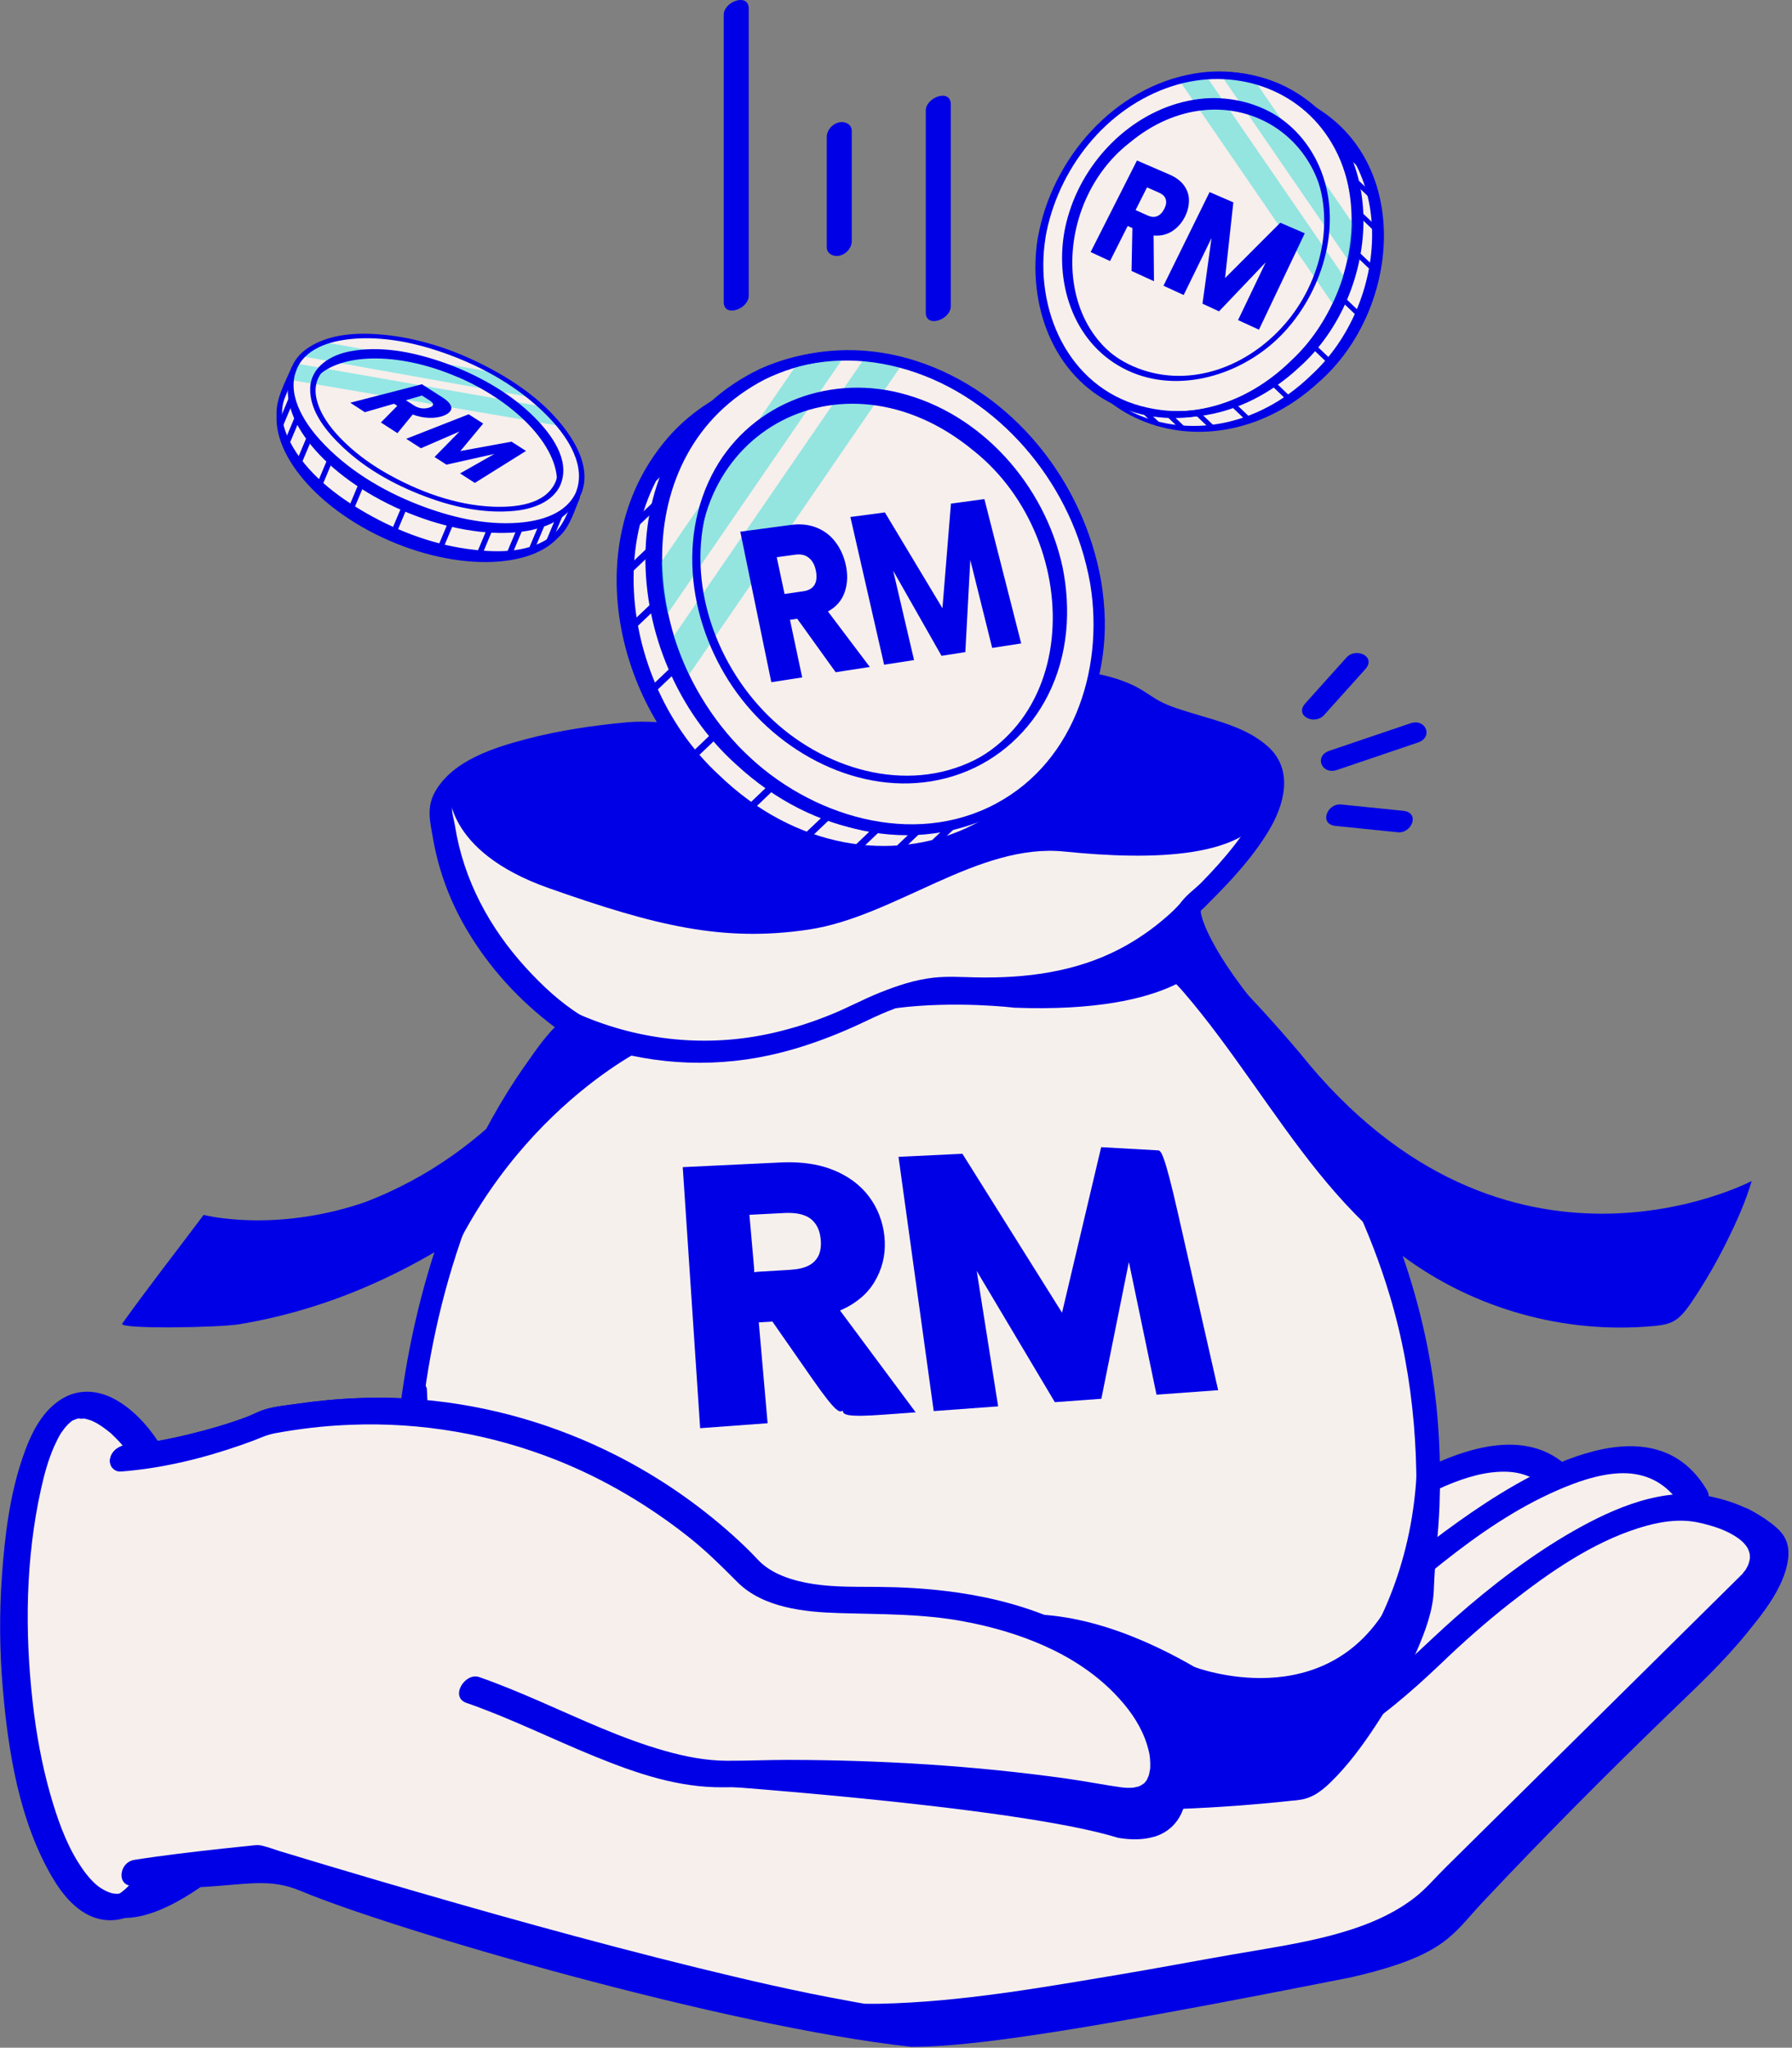 <svg width="471" height="538" viewBox="0 0 471 538" fill="none" xmlns="http://www.w3.org/2000/svg">
<rect x="0" y="0" width="471" height="538" fill="#808080" stroke="none"/>
<g clip-path="url(#clip0_11861_11562)">
<path d="M152.814 263.436C149.683 272.992 131.099 302.658 95.556 315.977C71.746 324.008 53.528 319.189 53.528 319.189C46.391 328.705 39.03 338.099 32.117 347.757C31.06 349.242 57.391 348.835 62.881 347.92C74.41 346.009 85.715 342.633 96.451 337.997C123.982 326.082 154.075 304.061 161.924 273.602L152.835 263.436H152.814Z" fill="#0000E6"/>
<path d="M69.819 491.086C74.272 491.086 77.932 491.797 81.734 493.383C106.906 503.895 193.403 528.844 241.166 534.11C257.941 534.07 289.091 529.129 355.763 515.892C375.853 511.256 379.553 507.067 385.185 500.723C386.121 499.686 387.076 498.588 388.154 497.45C411.944 472.135 437.909 447.125 438.174 446.881L438.418 446.658C446.612 440.029 467.901 420.367 468.043 409.082C468.063 407.191 467.453 405.829 466.071 404.67C464.18 402.942 462.533 401.64 461.089 400.705L460.906 400.583C458.385 398.733 454.643 397.492 450.109 397.004L446.815 396.659L446.734 393.527C442.586 386.919 436.913 383.727 429.39 383.727C424.672 383.727 419.182 385.008 413.082 387.509L411.415 388.2L409.158 386.878C405.559 384.398 401.513 383.198 396.816 383.198C389.618 383.198 380.997 386.126 371.156 391.921L369.366 392.978L367.516 392.043C365.503 391.026 363.266 390.518 360.725 390.518C354.625 390.518 347.874 393.466 342.039 396.211C330.896 401.478 320.526 408.858 311.844 415.365C310.685 416.239 309.546 417.134 308.408 418.029L307.594 418.659L264.447 424.637L263.736 424.454C259.262 423.336 254.484 422.482 249.543 421.912C244.501 421.343 239.173 421.262 234.029 421.18C225.774 421.058 217.234 420.936 208.938 418.822C202.004 417.053 196.779 411.888 192.183 407.354C190.435 405.605 188.767 403.979 187.1 402.576C176.934 394.076 164.774 386.838 150.968 381.043C135.373 374.495 118.008 371.181 99.322 371.181H98.61C90.498 371.222 78.237 371.283 70.388 374.821C62.722 378.298 53.39 380.961 43.406 382.507L41.027 382.873L39.685 380.86C37.855 378.115 31.105 368.884 23.378 369.616C8.555 370.958 6.562 400.725 5.708 413.433L5.546 415.751C3.472 444.665 7.62 470.793 17.176 489.337C20.979 496.718 26.306 500.703 31.674 500.134L32.142 500.073L32.609 500.134C33.097 500.195 33.605 500.235 34.134 500.235C37.326 500.235 43.02 498.954 51.885 492.814L52.759 492.204L53.837 492.143C56.643 492.001 59.184 491.777 61.421 491.574C64.512 491.309 67.175 491.086 69.798 491.086H69.819Z" fill="#F6EFEC"/>
<path d="M122.583 447.39C134.05 451.375 144.949 456.824 156.173 461.399C167.397 465.974 178.356 469.695 190.109 469.573C214.671 469.329 239.071 469.797 263.511 472.4C269.794 473.071 276.057 473.884 282.32 474.839C286.284 475.449 290.31 476.527 294.336 476.69C298.647 476.873 302.897 475.348 305.865 472.156C311.803 465.791 309.79 456.092 305.987 449.22C299.481 437.467 287.687 429.659 275.508 424.678C266.866 421.16 257.696 419.086 248.445 417.988C242.711 417.297 236.956 416.992 231.182 416.931C225.407 416.87 219.47 417.053 213.716 416.158C208.47 415.345 202.756 413.616 199.157 409.733C197.124 407.537 194.948 405.463 192.711 403.45C183.501 395.174 173.253 388.119 162.212 382.486C146.128 374.292 128.662 369.229 110.667 367.704C99.749 366.769 88.769 367.257 77.931 368.843C75.227 369.229 72.36 369.494 69.737 370.266C68.008 370.775 66.341 371.73 64.633 372.361C59.794 374.15 54.812 375.594 49.79 376.814C44.381 378.135 38.891 379.193 33.34 379.62C31.368 379.762 29.396 381.145 28.969 383.157C28.582 384.926 29.823 386.756 31.775 386.614C42.572 385.801 53.308 383.178 63.495 379.62C65.365 378.969 67.236 378.278 69.086 377.505C71.221 376.61 73.498 376.346 75.796 375.96C81.225 375.085 86.715 374.536 92.225 374.333C110.728 373.601 129.15 376.793 146.352 383.625C158.775 388.566 170.487 395.5 180.979 403.796C185.697 407.537 189.397 411.238 193.85 415.69C200.58 422.421 211.499 423.539 220.466 423.803C231.527 424.149 242.426 423.946 253.345 425.999C267.659 428.683 282.462 434.214 292.852 444.848C296.41 448.508 299.216 452.331 300.945 456.804C301.29 457.719 301.595 458.654 301.839 459.61C301.9 459.813 302.165 461.155 302.043 460.403C302.144 460.932 302.205 461.44 302.266 461.969C302.348 462.802 302.348 463.616 302.327 464.449C302.327 464.632 302.266 465.1 302.348 464.266C302.327 464.49 302.307 464.734 302.266 464.958C302.185 465.364 302.104 465.751 302.022 466.157C301.88 466.808 301.738 466.971 301.941 466.503C301.799 466.828 301.656 467.133 301.514 467.459C301.209 468.13 301.087 468.069 301.433 467.662C301.209 467.947 300.965 468.231 300.741 468.516C300.579 468.74 301.473 467.987 300.619 468.597C300.111 468.963 299.704 469.167 300.518 468.719C300.213 468.882 299.908 469.045 299.603 469.207C298.871 469.614 300.233 469.126 299.115 469.39C298.749 469.472 298.383 469.573 297.996 469.655C297.183 469.838 298.83 469.594 297.996 469.655C297.834 469.655 297.671 469.695 297.508 469.695C297.081 469.695 296.654 469.736 296.227 469.716C295.963 469.716 294.479 469.553 295.17 469.655C290.127 468.963 285.146 467.947 280.103 467.255C256.008 463.9 231.629 462.416 207.311 462.375C201.861 462.375 196.412 462.619 190.963 462.599C185.514 462.579 180.024 461.501 174.737 459.996C163.289 456.763 152.513 451.599 141.635 446.881C136.47 444.645 131.265 442.469 125.958 440.619C122.217 439.318 118.15 445.865 122.623 447.41L122.583 447.39Z" fill="#0000E6"/>
<path d="M41.551 378.704C38.583 374.17 34.292 369.595 29.372 367.216C25.366 365.285 20.954 365 16.948 367.135C11.052 370.286 8.002 376.915 5.948 382.934C2.593 392.734 1.292 403.267 0.539 413.555C-0.213 423.844 -0.111 433.665 0.743 443.689C2.166 460.342 5.094 478.418 13.654 493.078C16.46 497.897 20.588 502.98 26.322 504.221C33.052 505.664 38.949 501.354 43.137 496.555C44.316 495.193 44.479 492.875 42.873 491.797C41.145 490.659 38.867 491.818 37.688 493.18C36.163 494.928 34.658 496.169 32.971 497.023C31.974 497.531 30.673 497.714 29.372 497.389C28.07 497.063 26.261 496.047 25.163 495.05C23.333 493.403 21.848 491.37 20.547 489.296C17.131 483.847 14.976 477.523 13.207 471.383C10.95 463.432 9.486 455.279 8.571 447.085C6.497 428.622 6.721 409.448 10.767 391.27C11.621 387.407 12.658 383.564 14.264 379.945C14.773 378.806 15.484 377.362 16.053 376.488C16.196 376.264 16.684 375.593 16.989 375.207C17.172 374.963 18.331 373.743 17.721 374.333C18.046 374.028 18.392 373.763 18.717 373.479C19.591 372.726 18.453 373.56 19.226 373.153C19.51 373.011 20.669 372.625 19.693 372.909C20.12 372.787 20.547 372.665 20.974 372.604C19.917 372.767 22.723 372.787 21.848 372.645C22.662 372.787 23.455 373.011 24.227 373.296C23.516 373.031 24.695 373.519 24.898 373.641C25.305 373.845 25.691 374.068 26.078 374.312C26.85 374.8 27.603 375.329 28.335 375.919C29.29 376.671 28.965 376.386 29.941 377.342C30.551 377.932 31.141 378.542 31.71 379.172C33.011 380.616 34.252 382.141 35.329 383.747C37.586 387.183 43.808 382.222 41.511 378.745L41.551 378.704Z" fill="#0000E6"/>
<path d="M306.652 468.556C308.157 468.19 309.723 468.028 311.248 467.804C318.751 466.706 326.355 466.076 333.838 464.856C343.618 463.27 352.585 458.227 360.535 452.513C364.744 449.504 368.75 446.17 372.613 442.733C374.606 440.964 376.558 439.134 378.489 437.304C379.75 436.105 377.615 438.158 378.449 437.345C384.427 431.591 390.628 426.101 397.155 420.997C407.22 413.128 418.363 405.361 430.664 401.477C435.808 399.851 441.339 398.854 446.666 400.074C450.286 400.888 454.068 402.067 457.077 404.304C457.931 404.934 458.704 405.707 459.273 406.622C459.558 407.089 459.883 408.086 459.923 408.553C459.944 408.94 459.964 409.326 459.923 409.712C459.984 408.98 459.842 410.017 459.781 410.221C459.7 410.526 459.395 411.38 459.7 410.607C459.557 410.993 459.375 411.38 459.191 411.746C459.049 412.01 458.887 412.274 458.744 412.539C458.46 413.047 459.354 411.807 458.704 412.579C458.5 412.823 458.155 413.169 458.033 413.454C457.972 413.576 459.171 412.335 458.256 413.23C457.707 413.759 457.179 414.287 456.65 414.816C443.372 427.931 430.115 441.046 416.838 454.181C404.516 466.36 392.214 478.54 379.892 490.699C377.147 493.403 374.748 496.331 371.657 498.69C365.131 503.692 357.241 506.579 349.332 508.633C341.422 510.687 332.659 512.008 324.281 513.452C314.277 515.18 304.314 517.091 294.31 518.759C273.57 522.236 252.383 525.997 231.298 526.445C230.037 526.465 228.797 526.465 227.536 526.445C227.313 526.445 227.109 526.445 226.886 526.404C226.804 526.404 226.621 526.363 227.008 526.404C226.499 526.343 224.242 525.916 223.063 525.692C209.684 523.293 196.406 520.202 183.21 516.969C154.967 510.016 126.969 502.167 99.051 493.973C90.532 491.472 82.012 488.93 73.513 486.348C71.947 485.86 70.361 485.25 68.755 484.884C67.982 484.701 67.311 484.762 66.539 484.843C63.895 485.107 61.232 485.392 58.589 485.677C50.821 486.531 43.034 487.425 35.307 488.645C31.037 489.316 30.488 496.209 35.592 495.396C43.379 494.156 51.208 493.281 59.036 492.448C61.069 492.224 63.814 492.448 65.746 491.756C66.437 491.512 65.319 491.695 65.278 491.634C65.38 491.716 65.644 491.736 65.766 491.777C71.5 494.013 77.742 495.416 83.639 497.185C110.296 505.136 137.054 512.76 163.995 519.735C178.269 523.435 192.584 526.953 207 529.983C213.405 531.325 220.135 533.277 226.703 533.439C231.42 533.561 236.137 533.175 240.834 532.789C252.729 531.792 264.563 530.186 276.356 528.417C295.327 525.57 314.155 521.992 333.065 518.779C350.145 515.871 368.079 511.846 380.685 499.056C382.515 497.206 382.861 496.575 384.752 494.705L391.157 488.381C398.233 481.387 405.329 474.372 412.405 467.377C427.33 452.635 442.234 437.894 457.158 423.132C459.618 420.712 462.607 418.334 464.539 415.426C466.776 412.071 468.138 407.821 466.654 403.877C464.234 397.39 456.101 394.645 450.001 393.263C437.435 390.416 424.219 396.17 413.503 402.27C402.787 408.37 392.052 416.544 382.434 425.043C374.667 431.916 368.058 438.829 359.803 445.194C352.056 451.151 343.313 456.519 333.513 458.085C325.969 459.284 318.324 459.935 310.76 461.053C309.296 461.277 307.771 461.419 306.327 461.785C302.159 462.822 301.59 469.797 306.612 468.536L306.652 468.556Z" fill="#0000E6"/>
<path d="M298.784 446.576C308.381 445.519 317.978 444.482 327.555 443.424C330.89 443.059 334.997 443.221 338.169 441.981C344.859 439.358 350.206 434.783 355.656 430.249C373.488 415.405 391.096 398.427 413.137 389.989C418.322 387.996 424.504 386.451 429.729 387.285C435.443 388.2 439.509 391.514 442.498 396.577C444.552 400.095 450.794 395.154 448.68 391.575C433.938 366.484 399.677 388.159 383.41 399.708C373.63 406.642 364.48 414.368 355.412 422.197C350.837 426.141 346.404 430.432 341.138 433.441C339.816 434.193 338.474 434.885 337.092 435.495C334.855 436.471 338.027 435.495 337.62 435.495C336.238 435.495 334.774 435.8 333.411 435.962C322.391 437.162 311.39 438.382 300.37 439.582C298.398 439.805 296.446 441.046 295.998 443.119C295.632 444.827 296.852 446.779 298.804 446.576H298.784Z" fill="#0000E6"/>
<path d="M285.529 435.21C294.089 434.295 302.629 433.36 311.19 432.445C315.114 432.018 319.038 431.611 322.963 431.164C324.63 430.981 325.911 430.432 327.131 429.191C325.708 430.676 327.395 428.927 327.842 428.5C342.157 414.572 358.139 400.949 376.154 392.124C381.136 389.684 386.788 387.468 392.014 386.858C397.239 386.248 401.326 386.939 405.332 389.948C408.524 392.348 413.77 386.492 410.253 383.828C397.931 374.536 380.241 382.364 368.61 388.932C354.601 396.841 341.872 407.049 330.018 417.866C327.151 420.489 324.325 423.152 321.58 425.918L325.098 424.108C312.45 425.47 299.783 426.853 287.136 428.215C285.163 428.439 283.211 429.679 282.764 431.753C282.398 433.461 283.618 435.413 285.57 435.21H285.529Z" fill="#0000E6"/>
<path d="M262.467 427.504C276.416 425.572 290.385 423.641 304.333 421.709C308.196 421.18 311.47 417.521 314.5 415.284C322.043 409.733 329.749 404.589 338.045 400.237C342.722 397.777 347.521 395.561 352.645 394.3C354.841 393.751 356.366 393.487 358.623 393.548C360.148 393.588 361.815 393.995 363.035 394.686C366.491 396.699 371.737 390.762 367.955 388.566C360.188 384.073 350.042 387.753 342.519 391.006C332.942 395.154 324.036 400.868 315.516 406.825C312.527 408.92 309.579 411.075 306.692 413.291C305.878 413.922 305.024 414.532 304.252 415.203C302.849 416.402 304.557 414.674 305.35 414.796C304.679 414.694 303.682 415.02 303.032 415.121L298.396 415.772L284.813 417.663C277.27 418.7 269.706 419.757 262.162 420.794C257.872 421.384 257.343 428.256 262.447 427.545L262.467 427.504Z" fill="#0000E6"/>
<path d="M24.598 500.54C24.598 500.54 31.226 510.646 52.698 495.803C64.695 495.172 70.794 493.363 78.907 496.758C103.856 507.169 190.658 532.443 239.6 537.77C255.379 537.77 283.479 533.704 355.153 519.491C379.777 513.818 381.586 508.409 389.557 499.91C405.417 483.034 421.764 466.584 438.417 450.48C445.595 443.547 452.854 436.816 459.157 429.049C462.39 425.064 465.664 421.017 467.88 416.341C468.897 414.206 469.69 411.888 469.974 409.55C470.178 407.862 470.076 406.093 469.364 404.527C468.815 403.307 467.941 402.25 466.924 401.355C465.135 399.769 463 398.366 460.926 397.207C460.174 396.78 459.401 396.353 458.588 396.089C458.588 396.089 470.706 405.158 459.97 415.894C449.234 426.629 375.364 500.5 375.364 500.5C378.984 498.304 360.379 513.431 312.23 521.971C273.089 528.925 237.099 530.145 237.099 530.145C237.099 530.145 199.849 526.994 180.268 520.67C160.687 514.347 67.561 487.242 67.561 487.242L35.984 491.655C35.984 491.655 35.029 497.653 24.618 500.5L24.598 500.54Z" fill="#0000E6"/>
<path d="M271.787 424.129C271.787 424.129 316.927 427.606 331.139 462.639C318.899 464.53 309.281 465.771 309.281 465.771C309.281 465.771 309.037 443.059 271.787 424.129Z" fill="#0000E6"/>
<path d="M180.551 468.617C180.551 468.617 266.418 474.331 293.888 482.851C316.62 486.633 315.034 461.989 304.623 450.623C303.668 469.573 315.034 476.202 242.119 468.617C220.343 465.771 191.917 462.945 180.551 468.617Z" fill="#0000E6"/>
<path d="M319.585 446.78C314.421 452.31 304.498 456.174 304.498 456.174C304.498 456.174 272.738 470.915 222.901 472.888C134.269 478.378 118.125 487.507 113.306 460.749C86.852 342.857 143.297 274.274 150.637 269.292C150.637 269.292 121.093 251.033 116.457 217.097C108.833 195.93 167.778 192.453 167.778 192.453C167.778 192.453 201.958 196.154 232.295 186.74C262.653 177.325 287.723 175.861 300.655 185.499C313.587 195.137 362.549 191.213 312.692 238.508C312.692 238.508 309.073 244.201 332.456 272.322C388.454 342.878 373.57 403.877 373.773 420.042C370.764 438.22 349.861 468.191 342.948 469.858C336.035 471.525 288.74 461.196 288.74 461.196" fill="#F6F0ED"/>
<path d="M317.306 445.377C313.504 449.301 308.217 451.68 303.276 453.815C300.023 455.218 297.603 456.133 294.431 457.231C277.799 462.985 260.394 466.604 242.907 468.536C230.423 469.919 217.816 470.305 205.291 471.24C195.002 472.013 184.734 472.887 174.466 473.762C161.636 474.88 148.561 476.547 135.65 475.958C132.092 475.795 128.838 475.49 125.28 474.087C124.792 473.904 125.239 474.087 125.321 474.107C125.117 474.026 124.934 473.924 124.731 473.843C124.426 473.68 124.101 473.538 123.796 473.355C123.206 473.009 122.657 472.643 122.108 472.237C121.518 471.81 121.864 472.054 121.722 471.932C121.478 471.708 121.254 471.464 121.03 471.22C120.522 470.671 120.075 470.102 119.648 469.471C118.997 468.516 119.261 468.963 118.875 468.17C118.529 467.458 118.204 466.726 117.94 465.974C117.33 464.347 116.903 462.68 116.537 460.992C114.341 450.663 112.226 439.216 110.986 428.297C106.899 391.718 110.213 353.939 123.47 319.433C127.74 308.331 132.966 297.514 139.371 287.47C141.16 284.664 143.722 280.963 146.081 277.994C147.016 276.815 147.972 275.656 148.968 274.517C149.334 274.09 149.72 273.684 150.107 273.257C150.29 273.074 150.473 272.871 150.656 272.688C150.737 272.586 150.066 273.216 150.737 272.627C151.225 272.179 151.713 271.712 152.262 271.346C153.665 270.37 154.356 267.808 152.669 266.75C147.28 263.416 142.461 258.902 138.212 254.245C128.676 243.814 121.844 231.147 119.607 217.097C119.322 215.328 118.651 213.355 118.855 211.973C119.099 210.407 119.587 209.655 120.583 208.435C121.152 207.723 121.112 207.805 121.986 207.073C122.616 206.544 123.735 205.751 124.08 205.548C125.971 204.368 128.025 203.413 130.099 202.579C138.476 199.183 147.85 197.557 156.695 196.418C160.802 195.889 164.97 195.218 169.118 195.544C182.355 196.601 195.816 196.215 208.991 194.486C228.43 191.945 246.648 184.076 266.229 182.266C273.549 181.595 281.113 181.534 288.291 183.344C291.158 184.076 293.923 185.092 296.465 186.597C298.03 187.532 299.413 188.671 301.019 189.505C307.505 192.819 314.846 193.998 321.556 196.723C324.199 197.78 327.432 199.488 329.201 201.42C331.193 203.596 331.925 206.015 331.417 208.882C330.543 213.823 327.412 218.235 324.402 222.119C321.759 225.515 318.872 228.687 315.883 231.757C314.073 233.628 311.125 235.559 309.945 237.898C307.953 241.903 311.389 247.8 313.239 251.134C316.574 257.173 320.62 262.765 324.87 268.194C331.295 276.408 337.761 284.46 343.393 293.265C352.787 307.904 360.29 323.764 365.292 340.437C371.941 362.601 373.385 385.475 371.555 408.431C371.311 411.583 370.985 414.755 370.823 417.907C370.579 422.258 369.44 426.243 367.773 430.411C365.109 437.02 361.673 443.343 357.85 449.342C354.536 454.527 350.896 459.732 346.565 464.103C345.976 464.693 345.325 465.303 344.654 465.852C344.308 466.137 343.963 466.421 343.576 466.686C343.007 467.072 343.454 466.767 343.576 466.686C343.393 466.787 343.19 466.909 343.007 466.991C342.661 467.153 342.905 467.072 342.661 467.092C341.95 467.133 341.238 467.133 340.526 467.113C336.195 466.97 331.864 466.259 327.574 465.588C317.042 463.92 306.55 461.826 296.099 459.65C294.106 459.244 292.134 458.817 290.141 458.39C286.928 457.699 283.533 463.209 287.355 464.042C294.716 465.649 302.097 467.133 309.478 468.536C315.293 469.634 321.129 470.691 326.985 471.586C331.336 472.237 335.85 473.009 340.262 472.969C344.125 472.928 346.952 470.956 349.656 468.333C354.231 463.9 358.054 458.695 361.551 453.388C365.699 447.105 369.46 440.517 372.449 433.583C374.625 428.521 376.658 423.153 376.862 417.581C377.106 410.282 378.061 403.002 378.346 395.683C378.793 383.889 378.204 372.055 376.353 360.405C373.873 344.829 369.298 329.641 362.811 315.265C358.969 306.745 354.495 298.511 349.514 290.601C343.698 281.349 337.009 272.911 330.278 264.331C326.029 258.922 321.779 253.31 318.567 247.21C317.692 245.563 316.879 243.855 316.249 242.086C316.045 241.517 315.883 240.968 315.74 240.378C315.679 240.175 315.578 239.402 315.7 240.216C315.659 240.012 315.618 239.789 315.618 239.565C315.618 239.28 315.618 238.975 315.578 238.67C315.578 238.528 315.395 239.402 315.578 238.752C315.74 238.182 315.313 239.585 315.415 239.199C315.415 239.199 315.415 239.179 315.415 239.158C315.151 240.317 315.151 239.626 315.781 239.097C316.513 238.508 317.184 237.735 317.835 237.084C323.569 231.391 329.119 225.393 333.349 218.459C337.578 211.526 340.099 202.376 333.328 196.194C327.696 191.07 319.583 189.322 312.528 187.126C309.295 186.109 306.448 185.275 303.723 183.588C301.548 182.225 299.555 180.782 297.176 179.745C294.065 178.383 290.792 177.447 287.457 176.878C269.604 173.869 250.674 178.261 233.635 183.425C216.596 188.59 198.398 190.542 180.362 190.135C175.157 190.013 170.033 189.281 164.828 189.769C155.963 190.582 147.077 191.884 138.476 194.141C129.875 196.398 119.119 199.753 114.422 207.886C112.043 212.014 112.999 215.694 113.771 220.086C115.113 227.894 117.736 235.356 121.559 242.29C127.191 252.476 134.959 261.382 144.108 268.56C145.552 269.699 147.036 270.817 148.602 271.793L149.009 267.198C144.617 270.227 141.16 275.453 138.151 279.723C131.665 288.913 126.256 298.836 121.722 309.104C107.123 342.227 101.653 378.887 103.666 414.918C104.337 426.894 105.821 438.809 108.038 450.602C109.197 456.804 109.99 463.575 112.389 469.492C115.032 476.019 120.339 479.699 127.171 480.96C138.212 482.973 150.005 481.468 161.087 480.553C182.436 478.804 203.766 476.69 225.156 475.612C246.547 474.534 267.124 471.24 287.233 465.181C294.94 462.863 302.727 460.22 309.945 456.56C314.337 454.344 318.445 451.66 321.881 448.122C322.938 447.044 322.959 445.031 321.657 444.157C320.173 443.181 318.384 444.218 317.347 445.295L317.306 445.377Z" fill="#0000E6"/>
<path d="M118.082 207.296C118.082 207.296 116.395 223.522 144.251 233.343C172.107 243.164 189.939 247.617 212.591 244.221C235.221 240.826 257.079 221.407 279.771 223.725C302.463 226.043 329.099 225.82 333.857 211.078C333.857 211.078 337.782 198.98 323.081 193.897C323.081 193.897 304.354 188.02 298.742 183.994C298.742 183.994 288.311 177.041 267.998 178.911C267.998 178.911 242.318 182.652 236.441 185.601C230.565 188.549 199.801 193.348 186.442 193.083C173.063 192.819 163.71 192.006 153.279 193.612C142.848 195.218 120.929 201.44 118.123 207.276L118.082 207.296Z" fill="#0000E6"/>
<path d="M315.902 451.009C325.824 453.429 339.224 455.869 342.498 452.697C342.498 452.697 378.264 424.271 371.696 367.359C378.691 378.42 385.644 438.809 341.034 470.387C323.486 470.753 294.816 460.2 294.816 460.2C294.816 460.2 223.834 475.185 185.221 475.571C140.549 481.671 123.795 476.405 123.795 476.405C123.795 476.405 111.879 464.429 109.338 440.334C106.999 418.252 106.41 349.384 112.184 364.776C112.184 364.776 114.014 423.6 134.652 439.318C134.652 439.318 165.416 467.194 287.964 453.937L315.943 451.009H315.902Z" fill="#0000E6"/>
<path d="M221.313 344.077C222.167 343.691 223.001 343.243 223.814 342.755C225.42 341.759 226.925 340.559 228.165 339.116C229.426 337.672 230.361 336.045 231.093 334.337C231.825 332.629 232.293 330.799 232.476 328.949C232.822 325.248 232.191 321.507 230.605 318.051C229.812 316.343 228.775 314.736 227.515 313.272C226.254 311.829 224.77 310.568 223.163 309.531C219.971 307.477 216.332 306.237 212.692 305.729C210.882 305.464 209.052 305.363 207.263 305.363C205.433 305.363 203.745 305.505 202.017 305.566L179.447 306.644L184.022 375.227L201.753 373.926L199.435 347.432L203.013 347.208L213.526 362.295C219.808 371.303 220.683 371.181 221.496 370.591C221.618 371.628 222.086 372.442 232.639 371.649L240.67 371.059L220.784 344.301L221.293 344.077H221.313ZM215.295 329.539C214.664 331.084 213.465 332.202 211.797 332.833C210.964 333.158 210.049 333.361 209.073 333.483C208.585 333.544 208.097 333.585 207.588 333.626L205.962 333.727L199.455 334.114C198.967 334.134 198.56 334.195 198.235 334.256C198.235 333.931 198.235 333.524 198.194 333.056L196.974 319.169L201.651 318.925L204.843 318.762C205.941 318.701 206.917 318.64 207.873 318.681C209.784 318.742 211.635 319.169 212.936 320.125C214.298 321.101 215.152 322.605 215.518 324.354C215.884 326.143 215.884 328.054 215.274 329.559L215.295 329.539Z" fill="#0000E6"/>
<path d="M289.431 301.377C289.146 302.597 288.821 303.939 288.475 305.403L279.142 344.89L252.953 303.126L236.158 303.939L245.41 370.734L262.347 369.493L256.715 333.91L277.251 368.395L289.472 367.501L296.71 331.552L303.969 366.423L320.175 365.244L309.642 318.925C305.962 302.719 305.128 302.191 304.274 302.231L289.451 301.398L289.431 301.377Z" fill="#0000E6"/>
<path d="M310.434 237.084C310.088 237.491 309.722 237.877 309.356 238.264C309.194 238.447 309.011 238.609 308.848 238.792C309.356 238.284 308.706 238.935 308.543 239.097C307.933 239.687 307.303 240.276 306.652 240.825C302.951 244.079 298.885 246.905 294.513 249.203C282.74 255.404 269.544 257.072 256.389 256.787C252.708 256.706 249.008 256.462 245.327 256.868C240.407 257.417 235.771 258.983 231.196 260.813C227.007 262.501 223.002 264.656 218.813 266.384C213.709 268.499 208.443 270.186 203.055 271.406C186.138 275.249 168.611 273.541 152.669 266.71C151.104 266.039 149.416 266.506 148.359 267.848C147.566 268.824 147.017 271.142 148.582 271.813C163.69 278.279 179.773 280.678 196.06 278.36C207.223 276.774 217.898 272.931 228.024 268.072C232.599 265.876 237.337 263.904 242.338 262.948C245.937 262.257 249.618 262.44 253.278 262.541C266.799 262.948 280.504 261.565 292.907 255.892C301 252.192 309.234 246.783 314.968 239.87C317.734 236.535 312.874 234.075 310.414 237.064L310.434 237.084Z" fill="#0000E6"/>
<path d="M169.91 275.168C169.91 275.168 129.813 294.058 112.57 345.338C112.57 345.338 128.471 285.558 150.654 269.312C150.654 269.312 161.39 274.111 169.93 275.189L169.91 275.168Z" fill="#0000E6"/>
<path d="M309.088 461.175C308.498 458.369 307.441 455.604 306.099 453.185C299.694 441.473 288.023 433.624 275.945 428.622C267.283 425.044 258.092 422.929 248.8 421.79C243.046 421.099 237.291 420.753 231.497 420.713C225.641 420.652 219.683 420.855 213.868 419.96C208.5 419.127 202.725 417.378 199.106 413.474C197.073 411.278 194.877 409.184 192.66 407.191C183.47 398.936 173.222 391.901 162.222 386.268C146.179 378.074 128.733 373.031 110.779 371.486C99.88 370.551 88.941 371.018 78.124 372.584C75.237 373.011 72.024 373.255 69.258 374.211C67.754 374.739 66.31 375.492 64.806 376.061C60.007 377.85 55.046 379.294 50.084 380.514C44.574 381.876 39.003 382.974 33.35 383.381C31.378 383.523 29.406 384.906 28.979 386.919C28.592 388.688 29.833 390.518 31.785 390.376L104.903 490.191H282.919C301.808 490.882 314.883 473.355 309.108 461.175H309.088Z" fill="#F6EFEC"/>
<path d="M122.575 447.39C134.043 451.375 144.941 456.824 156.165 461.399C167.389 465.974 178.348 469.695 190.101 469.573C214.663 469.329 239.063 469.797 263.504 472.399C269.787 473.07 276.049 473.884 282.312 474.839C286.277 475.449 290.303 476.527 294.329 476.69C298.639 476.873 302.889 475.348 305.857 472.155C311.795 465.791 309.782 456.092 305.979 449.22C299.473 437.467 287.68 429.659 275.5 424.678C266.859 421.16 257.688 419.086 248.437 417.988C242.703 417.297 236.949 416.992 231.174 416.931C225.399 416.87 219.462 417.053 213.708 416.158C208.462 415.345 202.748 413.616 199.149 409.733C197.116 407.537 194.94 405.463 192.704 403.45C183.493 395.174 173.245 388.119 162.204 382.486C146.12 374.292 128.654 369.229 110.66 367.704C99.741 366.769 88.761 367.257 77.923 368.843C75.219 369.229 72.352 369.494 69.729 370.266C68.001 370.775 66.333 371.73 64.625 372.36C59.786 374.15 54.804 375.593 49.782 376.813C44.374 378.135 38.884 379.192 33.333 379.619C31.36 379.762 29.388 381.144 28.961 383.157C28.575 384.926 29.815 386.756 31.767 386.614C42.564 385.801 53.3 383.178 63.487 379.619C65.357 378.969 67.228 378.277 69.078 377.505C71.213 376.61 73.491 376.346 75.788 375.959C81.217 375.085 86.707 374.536 92.217 374.333C110.721 373.601 129.142 376.793 146.344 383.625C158.768 388.566 170.48 395.5 180.971 403.795C185.689 407.537 189.389 411.237 193.842 415.69C200.573 422.421 211.491 423.539 220.458 423.803C231.52 424.149 242.418 423.946 253.337 425.999C267.652 428.683 282.454 434.214 292.844 444.848C296.403 448.508 299.209 452.331 300.937 456.804C301.283 457.719 301.587 458.654 301.831 459.61C301.892 459.813 302.157 461.155 302.035 460.403C302.137 460.932 302.198 461.44 302.259 461.969C302.34 462.802 302.34 463.615 302.319 464.449C302.319 464.632 302.258 465.1 302.34 464.266C302.319 464.49 302.299 464.734 302.259 464.957C302.177 465.364 302.096 465.75 302.014 466.157C301.872 466.808 301.73 466.97 301.933 466.503C301.791 466.828 301.648 467.133 301.506 467.458C301.201 468.129 301.079 468.068 301.425 467.662C301.201 467.946 300.957 468.231 300.734 468.516C300.571 468.739 301.466 467.987 300.612 468.597C300.103 468.963 299.697 469.166 300.51 468.719C300.205 468.882 299.9 469.044 299.595 469.207C298.863 469.614 300.225 469.126 299.107 469.39C298.741 469.471 298.375 469.573 297.989 469.654C297.175 469.837 298.822 469.593 297.989 469.654C297.826 469.654 297.663 469.695 297.501 469.695C297.074 469.695 296.647 469.736 296.22 469.715C295.955 469.715 294.471 469.553 295.162 469.654C290.12 468.963 285.138 467.946 280.095 467.255C256.001 463.9 231.621 462.416 207.303 462.375C201.854 462.375 196.404 462.619 190.955 462.599C185.506 462.578 180.016 461.501 174.729 459.996C163.282 456.763 152.505 451.599 141.627 446.881C136.462 444.645 131.257 442.469 125.95 440.619C122.209 439.317 118.142 445.865 122.615 447.41L122.575 447.39Z" fill="#0000E6"/>
<path d="M180.543 468.617C180.543 468.617 266.41 474.331 293.88 482.851C316.612 486.633 315.026 461.989 304.616 450.623C303.66 469.573 315.026 476.202 242.112 468.617C220.335 465.771 191.909 462.945 180.543 468.617Z" fill="#0000E6"/>
<path d="M281.954 158.497C287.81 192.88 266.44 221.936 234.191 223.38C201.943 224.824 171.057 198.126 165.181 163.743C159.325 129.36 180.695 100.304 212.943 98.86C245.192 97.416 276.078 124.114 281.954 158.497Z" fill="#F6EFEC"/>
<path d="M281.95 158.497C291.242 217.89 228.819 245.197 186.283 206.32C162.005 184.726 152.774 144.182 173.676 117.281C183.7 104.146 200.414 96.928 216.742 97.782C249.437 99.205 276.623 127.123 281.95 158.497ZM281.95 158.497C275.911 119.701 232.093 87.046 194.212 104.98C155.966 124.296 160.419 177.305 188.885 203.534C229.429 242.838 290.876 216.67 281.95 158.497Z" fill="#0000E6"/>
<path d="M287.984 153.108C293.799 187.512 272.693 216.548 240.851 217.971C209.01 219.394 178.49 192.676 172.675 158.273C166.859 123.869 187.965 94.834 219.807 93.41C251.648 91.987 282.168 118.705 287.984 153.108Z" fill="#F6EFEC"/>
<path d="M287.986 153.108C297.237 212.176 235.831 240.073 193.396 200.769C162.673 173.177 158.626 116.488 199.862 96.867C238.922 79.442 282.069 114.089 287.986 153.129V153.108ZM287.986 153.108C282.109 114.658 238.902 81.434 201.163 99.612C163.547 118.949 168.142 171.937 196.019 198.004C236.441 237.714 296.851 210.915 287.986 153.108Z" fill="#0000E6"/>
<g opacity="0.4">
<path d="M219.806 93.41C216.452 93.553 213.198 94.02 210.108 94.773L171.82 150.526C171.963 153.088 172.247 155.67 172.695 158.293C173 160.103 173.366 161.872 173.813 163.641L222.063 93.39C221.311 93.39 220.579 93.39 219.827 93.431L219.806 93.41Z" fill="#00D4CE"/>
</g>
<g opacity="0.4">
<path d="M237.317 95.423C234.125 94.549 230.851 93.939 227.557 93.634L175.484 169.436C176.623 172.811 178.006 176.064 179.612 179.216H179.754L237.297 95.444L237.317 95.423Z" fill="#00D4CE"/>
</g>
<path d="M277.204 149.855C281.149 168.948 274.581 190.461 256.281 199.631C237.982 208.801 216.022 201.888 202.053 188.163C187.372 173.767 179.89 151.157 186.539 131.21C192.822 112.402 211.366 101.442 230.885 104.309C254.085 107.725 272.284 127.469 277.184 149.835C277.448 151.055 279.481 149.937 279.237 148.798C274.54 127.469 258.05 108.64 236.558 103.252C216.937 98.311 196.238 106.668 187.006 124.968C177.104 144.609 182.533 169.029 196.299 185.377C209.719 201.318 232.146 210.672 252.499 203.25C262.503 199.61 270.677 192.128 275.455 182.632C280.742 172.161 281.576 160.144 279.237 148.778C278.993 147.558 276.94 148.676 277.184 149.815L277.204 149.855Z" fill="#0000E6"/>
<path d="M219.627 176.593L209.541 162.563L207.63 162.848L210.843 177.976L202.73 179.236L194.576 139.688L207.833 137.919C210.375 137.574 212.632 137.818 214.645 138.631C216.658 139.444 218.305 140.705 219.586 142.413C220.887 144.121 221.782 146.114 222.29 148.371C222.86 150.933 222.778 153.312 222.026 155.528C221.274 157.744 219.81 159.452 217.614 160.652L228.614 175.231L219.627 176.613V176.593ZM206.186 156.057L211.127 155.345C212.571 155.142 213.567 154.552 214.116 153.596C214.645 152.641 214.747 151.4 214.421 149.855C214.096 148.31 213.486 147.273 212.571 146.541C211.656 145.809 210.497 145.524 209.053 145.727L204.153 146.398L206.207 156.057H206.186Z" fill="#0000E6"/>
<path d="M258.727 131.108L268.405 169.049L260.78 170.229L255.026 147.11L253.725 171.327L247.462 172.303L234.754 149.936L240.244 173.421L232.375 174.641L223.51 135.825L232.578 134.626L247.706 159.798L249.943 132.308L258.727 131.128V131.108Z" fill="#0000E6"/>
<path d="M184.349 159.167C179.428 140.603 185.996 118.603 203.238 108.741C225.116 95.667 253.786 106.688 267.816 126.268C276.397 137.98 281.073 152.905 279.162 167.402C277.169 186.983 261.37 203.778 241.363 204.693C285.201 197.76 286.197 142.311 255.697 118.257C220.968 89.77 176.785 114.435 184.349 159.167Z" fill="#0000E6"/>
<path d="M286.562 153.474C290.304 176.451 281.825 201.745 259.702 212.176C237.58 222.607 210.598 213.355 194.169 196.113C176.946 178.057 168.488 150.16 177.434 126.187C181.298 115.817 188.455 106.688 198.072 101.096C208.219 95.2 220.337 93.492 231.825 95.566C256.53 100.019 276.558 120.128 284.122 143.592C285.159 146.825 285.973 150.119 286.562 153.474C286.867 155.284 289.694 154.267 289.429 152.742C284.895 126.655 266.31 103.048 240.772 94.813C229.04 91.031 216.108 90.909 204.538 95.281C193.64 99.388 184.592 107.338 178.756 117.383C165.377 140.359 170.419 170.188 185.73 190.908C201.041 211.627 227.332 224.6 252.728 217.463C276.762 210.712 290.771 187.227 290.385 163.031C290.324 159.574 289.978 156.158 289.429 152.742C289.124 150.933 286.318 151.929 286.562 153.474Z" fill="#0000E6"/>
<path d="M188.055 191.762C185.574 194.12 184.578 195.096 182.097 197.455C181.06 198.451 182.26 199.814 183.297 198.838C185.778 196.479 186.774 195.503 189.255 193.144C190.292 192.148 189.092 190.786 188.055 191.762Z" fill="#0000E6"/>
<path d="M202.697 205.629C199.586 208.598 199.607 208.577 196.496 211.566C195.459 212.563 196.658 213.925 197.695 212.949C200.806 209.98 200.786 210.001 203.897 207.012C204.934 206.015 203.734 204.653 202.697 205.629Z" fill="#0000E6"/>
<path d="M216.85 213.925C214.105 216.548 214.166 216.466 211.421 219.089C210.384 220.086 211.584 221.448 212.621 220.472C215.366 217.849 215.305 217.93 218.05 215.307C219.087 214.311 217.887 212.949 216.85 213.925Z" fill="#0000E6"/>
<path d="M229.673 217.381C227.193 219.74 227.132 219.801 224.671 222.139C223.634 223.136 224.834 224.498 225.871 223.522C228.352 221.163 228.413 221.102 230.873 218.764C231.91 217.768 230.71 216.405 229.673 217.381Z" fill="#0000E6"/>
<path d="M240.109 218.012C237.628 220.37 238.34 219.699 235.859 222.058C234.822 223.054 236.022 224.417 237.059 223.441C239.539 221.082 238.828 221.753 241.308 219.394C242.345 218.398 241.146 217.036 240.109 218.012Z" fill="#0000E6"/>
<path d="M249.298 216.67C246.533 219.313 248.078 217.788 245.293 220.431C244.256 221.428 245.455 222.79 246.492 221.814C249.258 219.171 247.712 220.696 250.498 218.052C251.535 217.056 250.335 215.694 249.298 216.67Z" fill="#0000E6"/>
<path d="M177.255 174.458C174.144 177.427 173.351 178.179 170.24 181.148C169.203 182.144 170.403 183.506 171.439 182.53C174.55 179.562 175.343 178.809 178.454 175.841C179.491 174.844 178.292 173.482 177.255 174.458Z" fill="#0000E6"/>
<path d="M171.994 157.785C169.249 160.408 167.216 162.34 164.451 164.963C163.414 165.959 164.613 167.322 165.65 166.346C168.395 163.723 170.429 161.791 173.194 159.168C174.231 158.172 173.031 156.809 171.994 157.785Z" fill="#0000E6"/>
<path d="M171.218 142.922C168.737 145.28 166.277 147.639 163.796 149.997C162.759 150.994 163.959 152.356 164.996 151.38C167.477 149.021 169.937 146.663 172.418 144.304C173.455 143.308 172.255 141.946 171.218 142.922Z" fill="#0000E6"/>
<path d="M173.335 130.356C170.855 132.714 168.394 135.073 165.914 137.432C164.877 138.428 166.076 139.79 167.113 138.814C169.594 136.456 172.054 134.097 174.535 131.738C175.572 130.742 174.372 129.38 173.335 130.356Z" fill="#0000E6"/>
<path d="M175.488 120.901C172.722 123.544 169.937 126.187 167.171 128.831C166.134 129.827 167.334 131.189 168.371 130.213C171.136 127.57 173.922 124.927 176.687 122.283C177.724 121.287 176.525 119.925 175.488 120.901Z" fill="#0000E6"/>
<path d="M278.093 66.306C273.905 90.909 289.195 111.69 312.253 112.727C335.311 113.764 357.413 94.671 361.601 70.068C365.79 45.465 350.499 24.684 327.442 23.647C304.384 22.61 282.282 41.703 278.093 66.306Z" fill="#F6EFEC"/>
<path d="M278.09 66.306C271.644 107.867 315.747 126.635 344.661 98.534C365.014 79.848 368.186 41.764 340.858 28.039C313.917 15.189 282.279 38.633 278.09 66.306ZM278.09 66.306C282.36 38.206 313.754 13.765 341.773 26.047C371.643 39.711 368.898 81.027 346.511 100.507C316.154 128.343 271.36 108.701 278.07 66.306H278.09Z" fill="#0000E6"/>
<path d="M273.754 62.463C269.606 87.067 284.694 107.847 307.467 108.864C330.24 109.88 352.078 90.767 356.226 66.164C360.374 41.561 345.286 20.78 322.513 19.764C299.74 18.747 277.902 37.86 273.754 62.463Z" fill="#F6EFEC"/>
<path d="M273.758 62.464C267.353 103.76 310.724 122.995 339.536 94.57C359.482 75.985 362.715 37.922 335.855 24.176C309.036 11.163 277.804 34.994 273.758 62.443V62.464ZM273.758 62.464C277.906 34.587 308.894 9.76 336.791 22.224C366.213 36.01 363.346 77.103 341.406 96.562C311.13 124.703 267.068 104.655 273.738 62.484L273.758 62.464Z" fill="#0000E6"/>
<g opacity="0.4">
<path d="M322.518 19.764C324.917 19.865 327.235 20.211 329.472 20.74L356.86 60.613C356.759 62.443 356.555 64.293 356.25 66.164C356.027 67.445 355.762 68.726 355.457 69.987L320.932 19.723C321.46 19.723 322.009 19.723 322.538 19.764H322.518Z" fill="#00D4CE"/>
</g>
<g opacity="0.4">
<path d="M310.008 21.187C312.285 20.557 314.623 20.13 316.982 19.906L354.232 74.135C353.419 76.554 352.423 78.872 351.284 81.129H351.182L310.028 21.208L310.008 21.187Z" fill="#00D4CE"/>
</g>
<path d="M279.975 59.759C277.048 73.829 281.826 89.649 295.103 96.704C308.381 103.76 325.196 99.144 335.831 88.978C346.465 78.811 352.748 61.508 347.827 46.563C345.692 40.056 341.483 34.261 335.709 30.52C329.934 26.779 322.309 25.132 315.213 26.006C299.78 27.897 286.746 39.772 281.582 54.147C280.931 55.977 280.382 57.848 279.975 59.759C279.752 60.776 281.297 60.572 281.48 59.759C284.652 45.241 295.693 32.37 310.231 28.405C316.982 26.555 324.363 26.819 330.808 29.686C336.746 32.33 341.585 37.047 344.513 42.822C351.304 56.221 347.766 72.853 338.535 84.159C329.304 95.464 314.44 101.869 300.41 97.233C286.38 92.597 279.833 79.035 280.687 65.412C280.809 63.5 281.094 61.609 281.48 59.739C281.704 58.722 280.158 58.925 279.975 59.739V59.759Z" fill="#0000E6"/>
<path d="M297.409 71.187L297.632 59.922L296.392 59.373L291.756 68.584L286.652 66.225L298.832 42.171L307.412 45.872C309.08 46.604 310.34 47.539 311.194 48.718C312.048 49.898 312.496 51.199 312.496 52.623C312.496 54.046 312.17 55.469 311.459 56.913C310.645 58.539 309.527 59.8 308.104 60.735C306.66 61.65 305.033 62.037 303.204 61.874L303.305 73.891L297.409 71.187ZM298.486 55.205L301.679 56.628C302.634 57.055 303.468 57.096 304.2 56.77C304.932 56.445 305.542 55.815 306.03 54.839C306.518 53.863 306.619 53.09 306.396 52.358C306.192 51.626 305.603 51.057 304.667 50.63L301.475 49.227L298.466 55.205H298.486Z" fill="#0000E6"/>
<path d="M342.951 61.264L330.894 86.619L325.404 84.098L332.683 68.909L320.402 81.8L316.051 79.787L318.43 62.545L311.11 77.51L305.803 75.07L317.921 50.467L324.164 53.171L321.988 73.057L336.506 58.519L342.951 61.305V61.264Z" fill="#0000E6"/>
<path d="M347.892 66.794C353.443 34.973 321.459 17.039 296.856 37.535C274.977 54.554 275.852 94.529 307.104 99.368C273.798 95.871 272.537 53.822 295.331 35.705C321.032 14.416 355.7 33.387 347.892 66.794Z" fill="#0000E6"/>
<path d="M272.761 62.464C269.975 79.787 276.563 98.839 293.318 106.546C310.072 114.252 329.653 107.603 342.036 94.874C355.171 81.394 361.535 60.308 354.683 42.293C348.339 25.64 331.524 16.409 314.057 19.296C292.789 22.814 276.421 41.744 272.781 62.464C272.537 63.846 274.591 63.562 274.774 62.443C277.905 44.57 290.613 28.223 308.181 22.611C324.061 17.527 341.507 23.038 350.088 37.698C368.51 69.153 336.485 116.57 299.885 106.688C280.528 101.462 271.805 81.089 274.794 62.443C275.018 61.06 272.964 61.345 272.802 62.464H272.761Z" fill="#0000E6"/>
<path d="M345.251 90.096C347.02 91.784 347.731 92.475 349.521 94.163C350.253 94.875 349.399 95.851 348.667 95.139C346.898 93.451 346.186 92.76 344.397 91.072C343.665 90.361 344.519 89.385 345.251 90.096Z" fill="#0000E6"/>
<path d="M334.78 100.019C337.017 102.154 336.996 102.133 339.213 104.268C339.945 104.98 339.091 105.956 338.359 105.244C336.122 103.109 336.142 103.13 333.926 100.995C333.194 100.283 334.048 99.307 334.78 100.019Z" fill="#0000E6"/>
<path d="M324.657 105.956C326.629 107.827 326.568 107.786 328.541 109.657C329.273 110.369 328.419 111.345 327.687 110.633C325.714 108.762 325.775 108.803 323.803 106.932C323.071 106.221 323.925 105.245 324.657 105.956Z" fill="#0000E6"/>
<path d="M315.485 108.437C317.254 110.124 317.295 110.165 319.064 111.853C319.796 112.564 318.942 113.54 318.21 112.829C316.441 111.141 316.4 111.1 314.631 109.413C313.899 108.701 314.753 107.725 315.485 108.437Z" fill="#0000E6"/>
<path d="M308.022 108.884C309.791 110.572 309.283 110.104 311.052 111.792C311.784 112.503 310.93 113.479 310.198 112.768C308.429 111.08 308.937 111.548 307.168 109.86C306.436 109.148 307.29 108.172 308.022 108.884Z" fill="#0000E6"/>
<path d="M301.452 107.908C303.424 109.799 302.326 108.721 304.319 110.592C305.051 111.304 304.197 112.28 303.465 111.568C301.493 109.677 302.591 110.755 300.598 108.884C299.866 108.172 300.72 107.196 301.452 107.908Z" fill="#0000E6"/>
<path d="M352.977 77.734C355.214 79.869 355.763 80.397 358 82.532C358.732 83.244 357.878 84.22 357.146 83.508C354.909 81.374 354.36 80.845 352.123 78.71C351.391 77.998 352.245 77.022 352.977 77.734Z" fill="#0000E6"/>
<path d="M356.743 65.818C358.715 67.689 360.159 69.072 362.131 70.963C362.863 71.674 362.009 72.65 361.277 71.939C359.305 70.068 357.861 68.685 355.889 66.794C355.157 66.083 356.011 65.107 356.743 65.818Z" fill="#0000E6"/>
<path d="M357.286 55.184C359.055 56.872 360.824 58.559 362.593 60.247C363.325 60.959 362.471 61.935 361.739 61.223C359.97 59.535 358.201 57.848 356.432 56.16C355.7 55.449 356.554 54.472 357.286 55.184Z" fill="#0000E6"/>
<path d="M355.782 46.177C357.551 47.864 359.32 49.552 361.089 51.239C361.821 51.951 360.967 52.927 360.235 52.215C358.466 50.528 356.697 48.84 354.928 47.153C354.196 46.441 355.05 45.465 355.782 46.177Z" fill="#0000E6"/>
<path d="M354.218 39.426C356.19 41.317 358.183 43.208 360.155 45.099C360.887 45.811 360.033 46.787 359.301 46.075C357.329 44.184 355.336 42.293 353.364 40.402C352.632 39.691 353.486 38.715 354.218 39.426Z" fill="#0000E6"/>
<path d="M152.203 129.786C149.987 133.609 149.478 139.932 141.284 144.04C132.073 148.655 117.311 147.252 102.956 140.99C89.272 135.032 78.516 125.781 74.876 116.224C72.253 109.311 73.676 104.654 75.506 100.161C81.667 84.972 102.468 85.745 122.395 94.102C144.09 103.19 156.981 121.49 152.183 129.786H152.203Z" fill="#F6EFEC"/>
<path opacity="0.4" d="M79.09 93.553L85.23 89.893L130.187 97.945L139.317 104.329L79.09 93.553Z" fill="#00DDD7"/>
<path opacity="0.4" d="M75.981 99.754L77.912 95.525L142.063 106.729L147.451 111.954L75.981 99.754Z" fill="#00DDD7"/>
<path d="M151.049 130.274C149.259 134.402 147.999 138.814 144.135 141.437C138.157 145.484 129.638 145.179 122.826 144.223C112.924 142.84 103.286 139.058 94.685 133.894C87.06 129.339 79.212 122.954 75.511 114.577C74.088 111.344 73.559 107.623 74.942 104.309C75.938 101.93 76.934 99.551 77.931 97.152C78.256 96.399 76.914 95.83 76.629 96.522C75.003 100.385 72.583 104.492 72.685 108.823C72.847 116.001 78.439 122.406 83.36 127.001C90.72 133.833 99.85 138.692 109.203 142.027C117.113 144.853 125.734 146.541 134.111 145.789C138.869 145.362 143.973 144.02 147.429 140.522C149.91 138.021 150.988 134.117 152.37 130.925C152.696 130.173 151.354 129.603 151.069 130.295L151.049 130.274Z" fill="#0000E6"/>
<path d="M103.711 139.404C84.72 131.108 72.113 116.753 73.353 105.732C69.592 116.997 81.954 133.141 102.206 141.986C122.478 150.831 143.157 149.103 148.545 138.55C141.591 147.09 122.702 147.7 103.711 139.424V139.404Z" fill="#0000E6"/>
<path d="M106.826 131.962C87.834 123.666 75.147 109.535 76.265 98.778C72.646 109.738 85.293 125.171 105.545 134.016C125.817 142.861 146.19 141.844 151.457 131.596C144.625 139.851 125.837 140.258 106.826 131.962Z" fill="#0000E6"/>
<path d="M120.571 99.165C136.696 106.2 147.391 118.38 146.333 127.753C149.526 118.176 138.607 104.675 121.405 97.172C104.203 89.669 87.083 90.95 82.508 99.917C88.404 92.658 104.447 92.15 120.551 99.185L120.571 99.165Z" fill="#0000E6"/>
<path d="M151.454 129.176C148.892 135.073 142.019 136.903 136.184 137.35C127.298 138.021 118.209 135.805 109.934 132.592C100.377 128.871 91.085 123.28 84.111 115.574C79.739 110.755 75.062 103.252 78.173 96.603C80.837 90.93 88.015 89.323 93.626 88.957C102.37 88.388 111.296 90.584 119.429 93.736C128.843 97.396 137.953 102.865 144.907 110.368C149.38 115.208 154.097 122.507 151.373 129.319C151.088 130.03 152.511 130.376 152.796 129.664C155.256 123.504 151.82 116.936 148.058 112.117C142.182 104.573 133.764 99.083 125.305 95.017C117.091 91.072 108.104 88.409 99.035 87.799C92.772 87.372 85.758 87.961 80.491 91.723C75.815 95.058 74.839 100.751 76.587 106.058C79.109 113.764 85.92 119.884 92.244 124.439C100.336 130.274 109.71 134.443 119.307 136.822C126.668 138.652 134.72 139.485 142.141 137.635C146.493 136.537 150.844 134.138 152.715 129.827C153.04 129.075 151.698 128.505 151.413 129.197L151.454 129.176Z" fill="#0000E6"/>
<path d="M100.112 110.999L104.423 106.627L103.569 106.078L95.903 108.294L92.061 105.814L110.889 100.954L116.298 104.411C117.335 105.082 118.026 105.712 118.372 106.322C118.717 106.932 118.717 107.481 118.372 107.989C118.026 108.498 117.416 108.904 116.501 109.25C115.444 109.636 114.224 109.819 112.821 109.779C111.397 109.738 109.933 109.453 108.469 108.904L104.464 113.805L100.112 110.999ZM106.7 105.163L108.856 106.546C109.486 106.952 110.157 107.196 110.848 107.278C111.54 107.359 112.211 107.278 112.861 107.074C113.471 106.871 113.797 106.607 113.837 106.302C113.878 105.997 113.593 105.651 112.983 105.245L110.909 103.923L106.7 105.143V105.163Z" fill="#0000E6"/>
<path d="M138.241 118.481L124.801 126.879L120.917 124.378L129.966 119.254L117.339 122.08L114.208 120.067L120.795 113.357L110.629 117.77L106.766 115.289L123.174 108.844L126.997 111.283L120.999 118.502L134.439 116.041L138.262 118.481H138.241Z" fill="#0000E6"/>
<path d="M146.003 126.635C143.319 132.714 135.206 133.345 129.493 133.121C119.712 132.714 109.973 129.115 101.494 124.296C97.041 121.755 92.832 118.644 89.274 114.903C86.651 112.158 84.231 108.864 83.275 105.122C81.506 98.351 86.976 94.488 92.832 93.37C98.119 92.353 103.731 93.065 108.936 94.244C115.625 95.749 122.051 98.412 128.029 101.808C133.6 104.98 138.886 109.067 142.811 114.211C145.474 117.709 147.691 122.426 145.962 126.797C145.678 127.509 147.101 127.855 147.386 127.143C149.887 120.82 144.905 114.13 140.716 109.88C133.864 102.906 124.857 98.107 115.747 94.976C108.244 92.394 99.827 90.808 91.958 92.312C87.017 93.248 81.689 96.318 81.527 102.011C81.344 108.152 85.959 113.561 90.128 117.505C96.655 123.686 104.91 128.017 113.267 130.986C120.241 133.467 127.825 134.931 135.206 134.219C139.862 133.772 145.291 131.982 147.345 127.326C147.67 126.574 146.328 126.004 146.044 126.696L146.003 126.635Z" fill="#0000E6"/>
<path d="M105.582 133.04C104.728 135.093 103.874 137.147 103 139.18C102.674 139.933 104.016 140.502 104.301 139.811L106.883 133.67C107.209 132.918 105.867 132.348 105.582 133.04Z" fill="#0000E6"/>
<path d="M118.11 136.455C117.033 139.038 115.955 141.62 114.857 144.202C114.532 144.955 115.874 145.524 116.158 144.833C117.236 142.25 118.314 139.668 119.412 137.086C119.737 136.333 118.395 135.764 118.11 136.455Z" fill="#0000E6"/>
<path d="M128.093 138.713C127.138 140.99 126.182 143.267 125.226 145.565C124.901 146.317 126.243 146.887 126.528 146.195C127.483 143.918 128.439 141.641 129.395 139.343C129.72 138.591 128.378 138.021 128.093 138.713Z" fill="#0000E6"/>
<path d="M135.9 138.834C135.046 140.888 134.192 142.942 133.318 144.975C132.993 145.727 134.335 146.297 134.619 145.605L137.202 139.465C137.527 138.712 136.185 138.143 135.9 138.834Z" fill="#0000E6"/>
<path d="M141.773 137.554C140.919 139.607 140.065 141.661 139.191 143.694C138.866 144.446 140.208 145.016 140.492 144.324C141.346 142.271 142.2 140.217 143.075 138.184C143.4 137.432 142.058 136.862 141.773 137.554Z" fill="#0000E6"/>
<path d="M146.473 135.134C145.517 137.431 144.541 139.729 143.586 142.027C143.26 142.779 144.602 143.348 144.887 142.657C145.843 140.359 146.819 138.062 147.774 135.764C148.1 135.012 146.758 134.442 146.473 135.134Z" fill="#0000E6"/>
<path d="M94.626 126.208L91.373 133.955C91.047 134.707 92.389 135.276 92.674 134.585C93.752 132.003 94.829 129.42 95.927 126.838C96.253 126.086 94.911 125.517 94.626 126.208Z" fill="#0000E6"/>
<path d="M86.14 120.413C85.184 122.69 84.229 124.967 83.273 127.265C82.948 128.017 84.29 128.587 84.575 127.895C85.53 125.618 86.486 123.341 87.441 121.043C87.767 120.291 86.425 119.721 86.14 120.413Z" fill="#0000E6"/>
<path d="M80.652 114.74C79.798 116.793 78.944 118.847 78.07 120.88C77.745 121.633 79.087 122.202 79.371 121.511C80.225 119.457 81.079 117.403 81.954 115.37C82.279 114.618 80.937 114.048 80.652 114.74Z" fill="#0000E6"/>
<path d="M77.5 109.514C76.646 111.568 75.792 113.622 74.918 115.655C74.592 116.407 75.934 116.977 76.219 116.285C77.073 114.232 77.927 112.178 78.801 110.145C79.127 109.392 77.785 108.823 77.5 109.514Z" fill="#0000E6"/>
<path d="M75.977 104.37L73.09 111.263C72.764 112.015 74.106 112.585 74.391 111.893C75.347 109.596 76.323 107.298 77.278 105C77.603 104.248 76.261 103.679 75.977 104.37Z" fill="#0000E6"/>
<path d="M190.223 3.904V79.36C190.223 83.528 196.79 81.231 196.79 77.693V2.236C196.79 -1.932 190.223 0.366 190.223 3.904Z" fill="#0000E6"/>
<path d="M217.303 36.01V64.984C217.303 66.753 219.214 67.546 220.719 67.16C222.447 66.733 223.87 65.127 223.87 63.317V34.342C223.87 32.573 221.959 31.78 220.454 32.167C218.726 32.594 217.303 34.2 217.303 36.01Z" fill="#0000E6"/>
<path d="M243.328 29.056V82.125C243.328 86.294 249.896 83.996 249.896 80.458V27.389C249.896 23.22 243.328 25.518 243.328 29.056Z" fill="#0000E6"/>
<path d="M348.028 187.858C351.627 183.852 355.247 179.846 358.846 175.82C361.835 172.486 356.385 169.985 353.905 172.75C350.306 176.756 346.686 180.761 343.087 184.787C340.099 188.122 345.548 190.623 348.028 187.858Z" fill="#0000E6"/>
<path d="M351.404 202.294C358.5 199.895 365.596 197.475 372.713 195.076C376.8 193.693 374.766 188.671 370.72 190.033C363.624 192.432 356.528 194.852 349.411 197.251C345.324 198.634 347.357 203.656 351.404 202.294Z" fill="#0000E6"/>
<path d="M351.04 216.995C356.489 217.544 361.918 218.113 367.367 218.662C371.068 219.048 373.305 213.497 368.852 213.03C363.402 212.481 357.973 211.911 352.524 211.362C348.824 210.976 346.587 216.527 351.04 216.995Z" fill="#0000E6"/>
<path d="M317.556 252.029C317.556 252.029 309.708 266.364 266.642 264.757C266.642 264.757 251.067 262.866 235.451 264.879C235.451 264.879 235.35 260.487 249.522 259.552C263.694 258.617 288.46 262.216 310.175 241.151L317.556 252.029Z" fill="#0000E6"/>
<path d="M308.098 254.693C308.098 254.693 312.551 262.175 325.381 274.66C338.211 287.144 356.226 311.747 356.226 311.747C356.226 311.747 349.394 294.607 334.327 274.68L314.869 246.864L308.098 254.713V254.693Z" fill="#0000E6"/>
<path d="M271.782 424.128C307.446 425.206 343.111 459.427 343.111 459.427L309.073 461.155C302.993 440.435 271.762 424.108 271.762 424.108L271.782 424.128Z" fill="#0000E6"/>
<path d="M313.914 437.955C313.914 437.955 348.866 451.416 365.519 420.53C365.519 420.53 369.321 436.979 343.112 459.447L326.256 463.026L308.871 444.97L313.893 437.955H313.914Z" fill="#0000E6"/>
<path d="M305.353 253.289C306.207 256.014 308.504 257.681 310.965 260.528C317.451 268.031 323.225 276.103 328.959 284.175C340.305 300.177 351.57 316.749 367.247 328.888C385.485 343.04 408.99 350.116 432.008 348.591C439.287 348.103 440.812 347.798 444.98 341.555C448.294 336.594 451.283 331.409 453.927 326.062C456.428 320.999 458.807 315.732 460.413 310.283C460.413 310.283 395.794 344.402 341.647 276.672C328.858 261.565 317.735 250.504 307.488 242.492C306.735 244.932 305.129 247.982 305.027 250.483C304.987 251.541 305.109 252.456 305.353 253.289Z" fill="#0000E6"/>
<path d="M341.101 472.908C341.101 472.908 316.396 476.019 289.109 475.49C289.109 475.49 305.681 473.884 307.551 462.924C309.422 451.965 326.705 461.114 341.081 472.908H341.101Z" fill="#0000E6"/>
</g>
<defs>
<clipPath id="clip0_11861_11562">
<rect width="470" height="537.77" fill="white" transform="translate(0.051)"/>
</clipPath>
</defs>
</svg>
